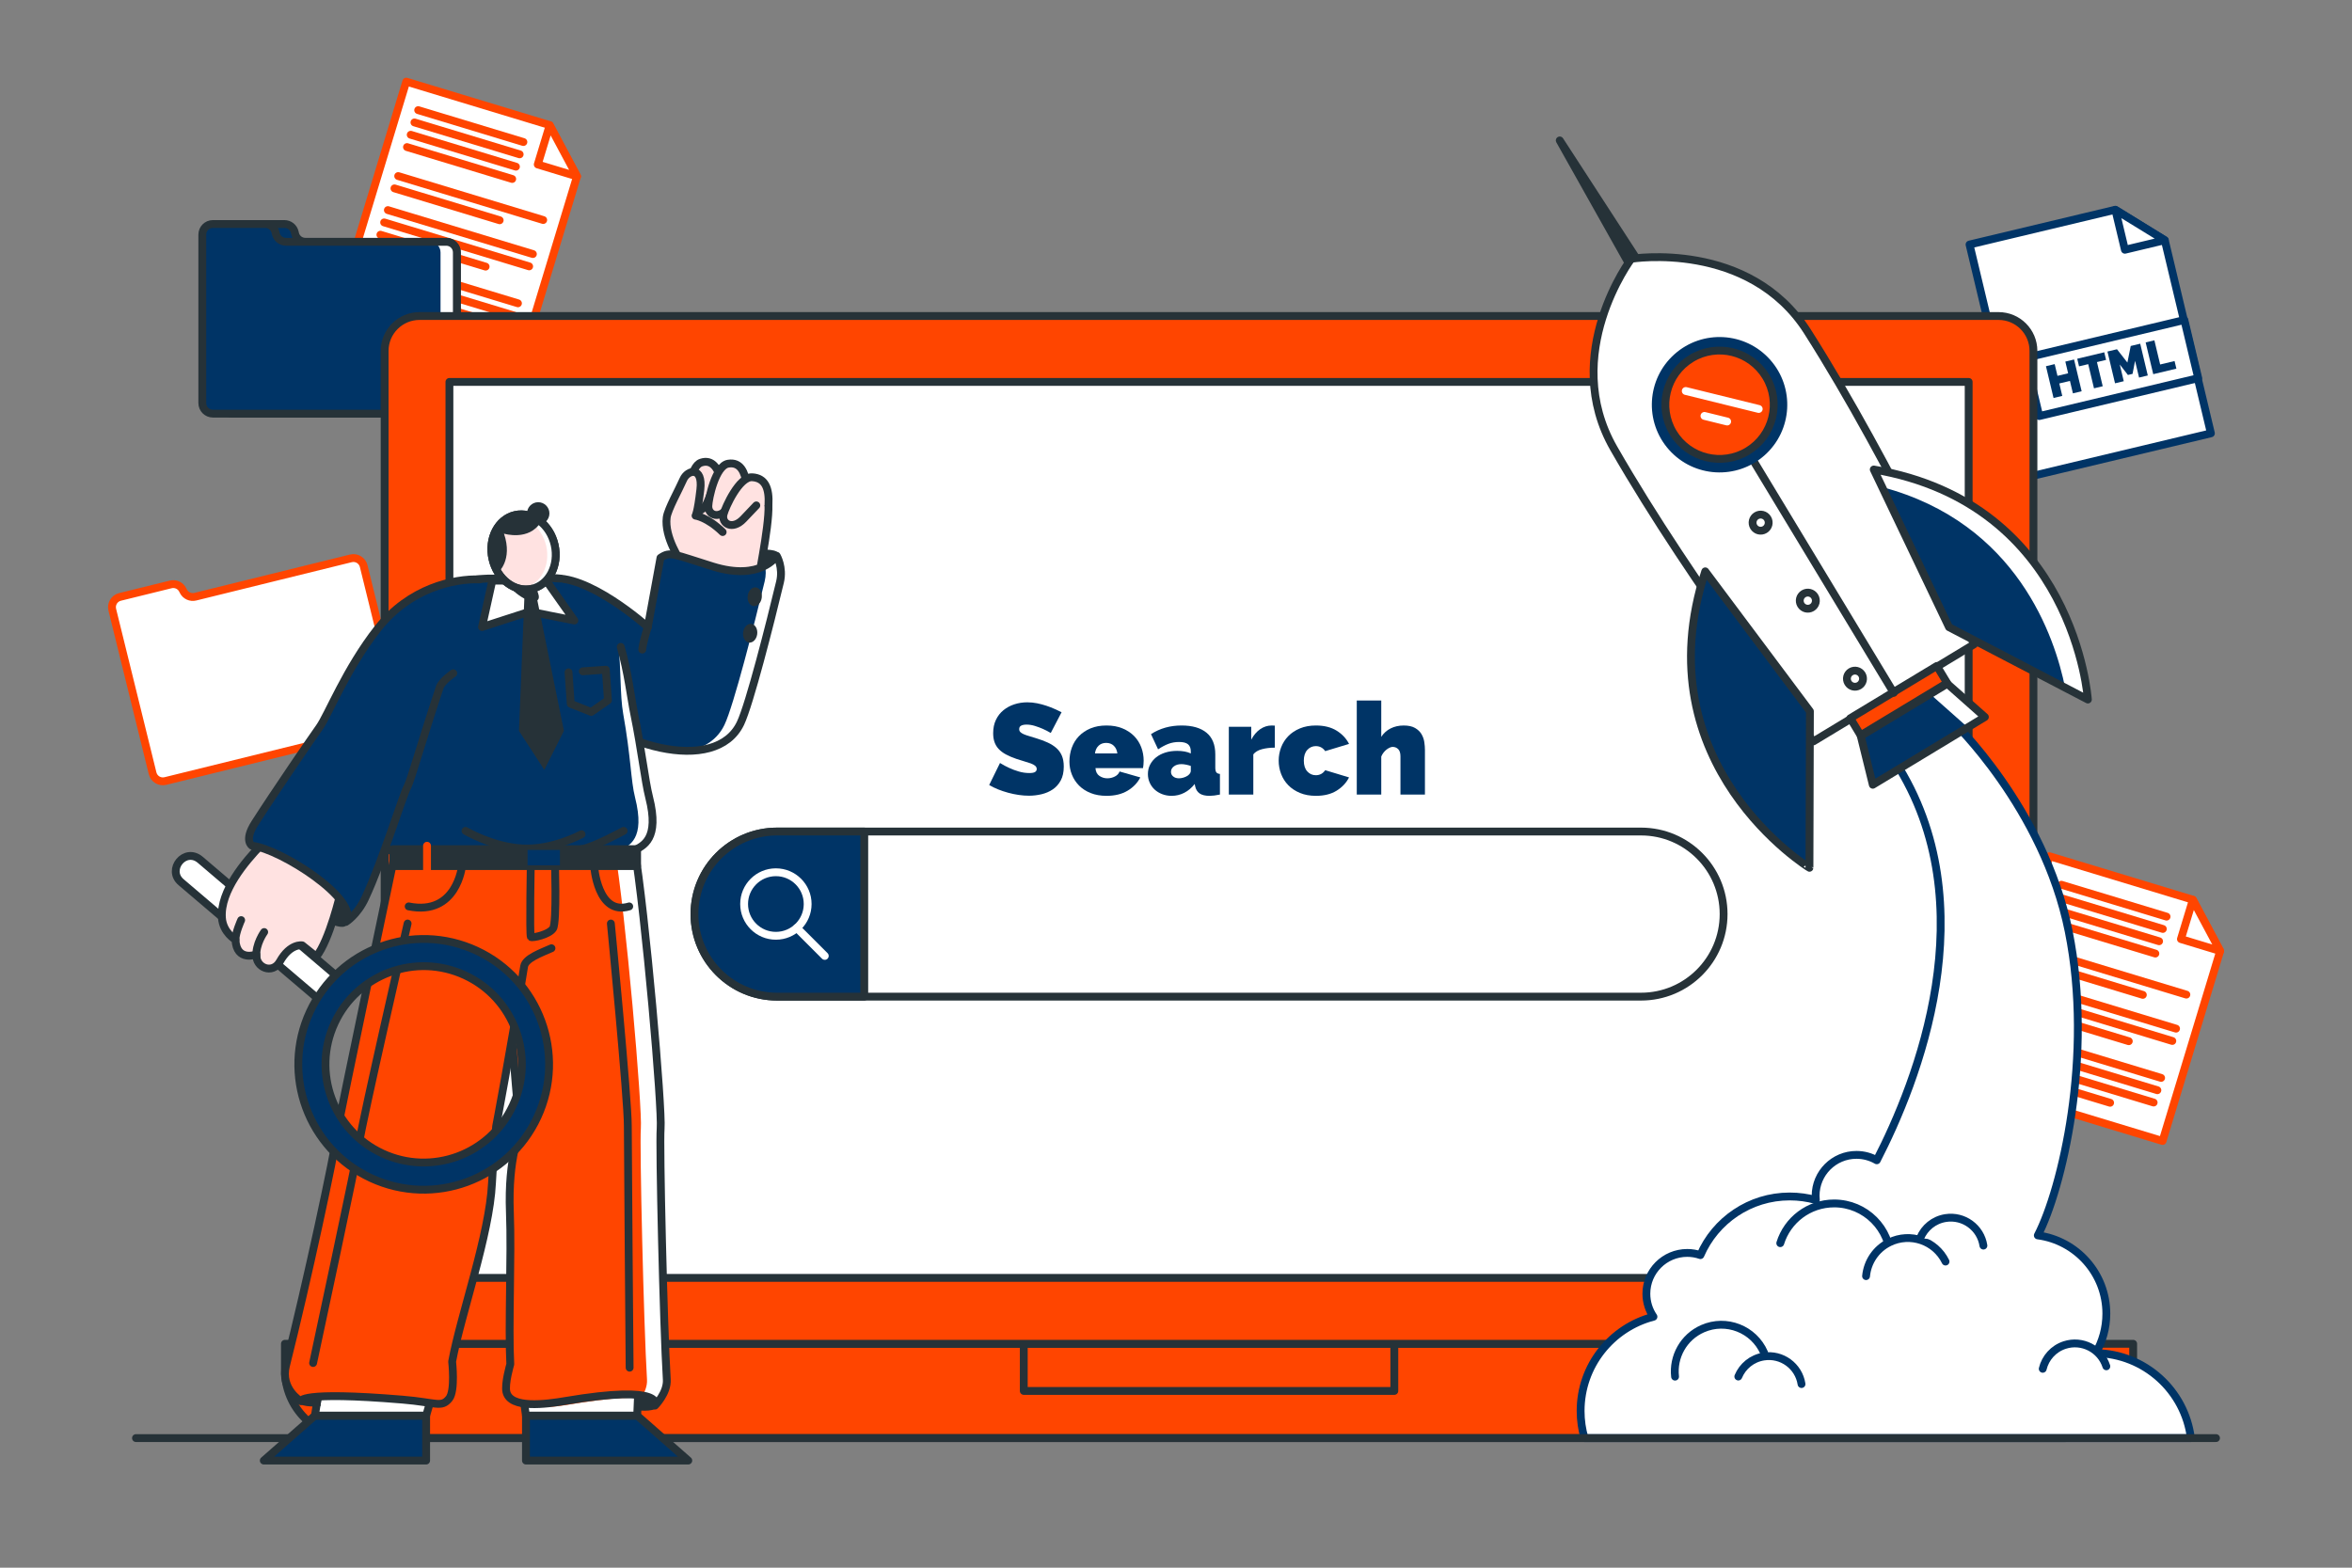 <svg xmlns="http://www.w3.org/2000/svg" xmlns:xlink="http://www.w3.org/1999/xlink" x="0px" y="0px" viewBox="0 0 750 500" style="enable-background:new 0 0 750 500;" xml:space="preserve"><rect x="0" y="0" width="750" height="500" fill="#808080" stroke="none"/><g id="Files">	<g>		<g>			<g>									<polygon style="fill:#FFFFFF;stroke:#ff4500;stroke-width:2.5;stroke-linecap:round;stroke-linejoin:round;stroke-miterlimit:10;" points="      165.628,116.85 107.369,99.19 129.544,26.035 175.288,39.901 183.997,56.256     "></polygon>				<g>											<line style="fill:none;stroke:#ff4500;stroke-width:2.5;stroke-linecap:round;stroke-linejoin:round;stroke-miterlimit:10;" x1="123.685" y1="67.009" x2="169.926" y2="81.026"></line>											<line style="fill:none;stroke:#ff4500;stroke-width:2.5;stroke-linecap:round;stroke-linejoin:round;stroke-miterlimit:10;" x1="122.495" y1="70.936" x2="168.736" y2="84.954"></line>											<line style="fill:none;stroke:#ff4500;stroke-width:2.5;stroke-linecap:round;stroke-linejoin:round;stroke-miterlimit:10;" x1="121.304" y1="74.864" x2="154.854" y2="85.034"></line>											<line style="fill:none;stroke:#ff4500;stroke-width:2.5;stroke-linecap:round;stroke-linejoin:round;stroke-miterlimit:10;" x1="118.923" y1="82.718" x2="165.165" y2="96.736"></line>											<line style="fill:none;stroke:#ff4500;stroke-width:2.5;stroke-linecap:round;stroke-linejoin:round;stroke-miterlimit:10;" x1="117.733" y1="86.646" x2="163.974" y2="100.663"></line>											<line style="fill:none;stroke:#ff4500;stroke-width:2.5;stroke-linecap:round;stroke-linejoin:round;stroke-miterlimit:10;" x1="116.542" y1="90.573" x2="162.784" y2="104.59"></line>											<line style="fill:none;stroke:#ff4500;stroke-width:2.5;stroke-linecap:round;stroke-linejoin:round;stroke-miterlimit:10;" x1="115.352" y1="94.5" x2="148.902" y2="104.67"></line>											<line style="fill:none;stroke:#ff4500;stroke-width:2.5;stroke-linecap:round;stroke-linejoin:round;stroke-miterlimit:10;" x1="133.35" y1="35.127" x2="166.9" y2="45.297"></line>											<line style="fill:none;stroke:#ff4500;stroke-width:2.5;stroke-linecap:round;stroke-linejoin:round;stroke-miterlimit:10;" x1="132.159" y1="39.054" x2="165.709" y2="49.224"></line>											<line style="fill:none;stroke:#ff4500;stroke-width:2.5;stroke-linecap:round;stroke-linejoin:round;stroke-miterlimit:10;" x1="130.969" y1="42.981" x2="164.519" y2="53.152"></line>											<line style="fill:none;stroke:#ff4500;stroke-width:2.5;stroke-linecap:round;stroke-linejoin:round;stroke-miterlimit:10;" x1="129.778" y1="46.909" x2="163.328" y2="57.079"></line>											<line style="fill:none;stroke:#ff4500;stroke-width:2.5;stroke-linecap:round;stroke-linejoin:round;stroke-miterlimit:10;" x1="126.975" y1="56.154" x2="173.217" y2="70.172"></line>											<line style="fill:none;stroke:#ff4500;stroke-width:2.5;stroke-linecap:round;stroke-linejoin:round;stroke-miterlimit:10;" x1="125.785" y1="60.082" x2="159.335" y2="70.252"></line>				</g>									<polygon style="fill:#FFFFFF;stroke:#ff4500;stroke-width:2.5;stroke-linecap:round;stroke-linejoin:round;stroke-miterlimit:10;" points="      171.48,52.461 183.997,56.256 175.274,39.945     "></polygon>			</g>		</g>		<g>			<g>									<polygon style="fill:#FFFFFF;stroke:#ff4500;stroke-width:2.5;stroke-linecap:round;stroke-linejoin:round;stroke-miterlimit:10;" points="      689.595,363.902 631.335,346.241 653.511,273.086 699.254,286.953 707.963,303.307     "></polygon>				<g>											<line style="fill:#FFFFFF;stroke:#ff4500;stroke-width:2.5;stroke-linecap:round;stroke-linejoin:round;stroke-miterlimit:10;" x1="647.651" y1="314.061" x2="693.893" y2="328.078"></line>											<line style="fill:#FFFFFF;stroke:#ff4500;stroke-width:2.5;stroke-linecap:round;stroke-linejoin:round;stroke-miterlimit:10;" x1="646.461" y1="317.988" x2="692.702" y2="332.005"></line>											<line style="fill:#FFFFFF;stroke:#ff4500;stroke-width:2.5;stroke-linecap:round;stroke-linejoin:round;stroke-miterlimit:10;" x1="645.27" y1="321.915" x2="678.821" y2="332.085"></line>											<line style="fill:#FFFFFF;stroke:#ff4500;stroke-width:2.5;stroke-linecap:round;stroke-linejoin:round;stroke-miterlimit:10;" x1="642.889" y1="329.77" x2="689.131" y2="343.787"></line>											<line style="fill:#FFFFFF;stroke:#ff4500;stroke-width:2.5;stroke-linecap:round;stroke-linejoin:round;stroke-miterlimit:10;" x1="641.699" y1="333.697" x2="687.94" y2="347.715"></line>											<line style="fill:#FFFFFF;stroke:#ff4500;stroke-width:2.5;stroke-linecap:round;stroke-linejoin:round;stroke-miterlimit:10;" x1="640.508" y1="337.625" x2="686.75" y2="351.642"></line>											<line style="fill:#FFFFFF;stroke:#ff4500;stroke-width:2.5;stroke-linecap:round;stroke-linejoin:round;stroke-miterlimit:10;" x1="639.318" y1="341.552" x2="672.868" y2="351.722"></line>											<line style="fill:#FFFFFF;stroke:#ff4500;stroke-width:2.5;stroke-linecap:round;stroke-linejoin:round;stroke-miterlimit:10;" x1="657.316" y1="282.178" x2="690.866" y2="292.349"></line>											<line style="fill:#FFFFFF;stroke:#ff4500;stroke-width:2.5;stroke-linecap:round;stroke-linejoin:round;stroke-miterlimit:10;" x1="656.125" y1="286.106" x2="689.676" y2="296.276"></line>											<line style="fill:#FFFFFF;stroke:#ff4500;stroke-width:2.5;stroke-linecap:round;stroke-linejoin:round;stroke-miterlimit:10;" x1="654.935" y1="290.033" x2="688.485" y2="300.203"></line>											<line style="fill:#FFFFFF;stroke:#ff4500;stroke-width:2.5;stroke-linecap:round;stroke-linejoin:round;stroke-miterlimit:10;" x1="653.745" y1="293.96" x2="687.295" y2="304.13"></line>											<line style="fill:#FFFFFF;stroke:#ff4500;stroke-width:2.5;stroke-linecap:round;stroke-linejoin:round;stroke-miterlimit:10;" x1="650.942" y1="303.206" x2="697.183" y2="317.223"></line>											<line style="fill:#FFFFFF;stroke:#ff4500;stroke-width:2.5;stroke-linecap:round;stroke-linejoin:round;stroke-miterlimit:10;" x1="649.751" y1="307.133" x2="683.302" y2="317.303"></line>				</g>									<polygon style="fill:#FFFFFF;stroke:#ff4500;stroke-width:2.5;stroke-linecap:round;stroke-linejoin:round;stroke-miterlimit:10;" points="      695.447,299.513 707.963,303.307 699.241,286.997     "></polygon>			</g>		</g>		<g>			<g>									<polygon style="fill:#FFFFFF;stroke:#003466;stroke-width:2.5;stroke-linecap:round;stroke-linejoin:round;stroke-miterlimit:10;" points="      705.009,138.206 645.796,152.344 628.044,77.992 674.536,66.891 690.305,76.62     "></polygon>									<polygon style="fill:#FFFFFF;stroke:#003466;stroke-width:2.5;stroke-linecap:round;stroke-linejoin:round;stroke-miterlimit:10;" points="      677.584,79.657 690.305,76.62 674.547,66.936     "></polygon>									<rect x="647.15" y="107.655" transform="matrix(0.973 -0.232 0.232 0.973 -8.81 159.542)" style="fill:#FFFFFF;stroke:#003466;stroke-width:2.5;stroke-linecap:round;stroke-linejoin:round;stroke-miterlimit:10;" width="52.108" height="19.066"></rect>				<g>					<path style="fill:#003466;" d="M661.371,114.659l2.419,10.132l-2.783,0.664l-0.947-3.967l-3.396,0.811l0.947,3.967       l-2.783,0.664l-2.419-10.132l2.783-0.664l0.893,3.739l3.396-0.811l-0.893-3.739L661.371,114.659z"></path>					<path style="fill:#003466;" d="M671.582,114.785l-2.911,0.695l1.84,7.706l-2.783,0.664l-1.84-7.706l-2.925,0.698l-0.579-2.426       l8.619-2.058L671.582,114.785z"></path>					<path style="fill:#003466;" d="M682.099,120.419l-1.274-5.337l-0.802,4.159l-1.484,0.354l-2.594-3.348l1.274,5.337       l-2.783,0.664l-2.419-10.132l3.04-0.726l3.321,4.245l1.06-5.291l3.026-0.722l2.419,10.132L682.099,120.419z"></path>					<path style="fill:#003466;" d="M686.622,119.339l-2.419-10.132l2.783-0.664l1.84,7.706l4.595-1.097l0.579,2.426       L686.622,119.339z"></path>				</g>			</g>		</g>		<g>			<g>				<g>					<g>													<path style="fill:#003466;stroke:#263238;stroke-width:2.5;stroke-linecap:round;stroke-linejoin:round;stroke-miterlimit:10;" d="        M70.67,74.812v53.742c0,1.861,1.508,3.369,3.369,3.369l68.274,0c1.861,0,3.369-1.509,3.369-3.369l0-48.064        c0-1.861-1.509-3.369-3.369-3.369H97.376c-1.57,0-2.932-1.084-3.284-2.615l-0.103-0.448c-0.352-1.53-1.714-2.615-3.284-2.615        H74.039C72.178,71.442,70.67,72.951,70.67,74.812z"></path>					</g>				</g>			</g>			<g>				<g>					<g>						<path style="fill:#003466;" d="M64.512,74.812v53.742c0,1.861,1.509,3.369,3.369,3.369l74.431,0        c1.861,0,3.369-1.509,3.369-3.369l0-48.064c0-1.861-1.509-3.369-3.369-3.369H91.219c-1.57,0-2.932-1.084-3.284-2.615        l-0.103-0.448c-0.352-1.53-1.714-2.615-3.284-2.615H67.882C66.021,71.442,64.512,72.951,64.512,74.812z"></path>					</g>				</g>			</g>			<g>				<g>					<g>						<path style="fill:#FFFFFF;" d="M145.685,80.493v48.06c0,1.86-1.51,3.37-3.37,3.37h-5.21c1.86,0,3.37-1.51,3.37-3.37v-48.06        c0-1.86-1.51-3.37-3.37-3.37h5.21C144.175,77.123,145.685,78.633,145.685,80.493z"></path>					</g>				</g>			</g>			<g>				<g>					<g>													<path style="fill:none;stroke:#263238;stroke-width:2.5;stroke-linecap:round;stroke-linejoin:round;stroke-miterlimit:10;" d="        M64.512,74.812v53.742c0,1.861,1.509,3.369,3.369,3.369l74.431,0c1.861,0,3.369-1.509,3.369-3.369l0-48.064        c0-1.861-1.509-3.369-3.369-3.369H91.219c-1.57,0-2.932-1.084-3.284-2.615l-0.103-0.448c-0.352-1.53-1.714-2.615-3.284-2.615        H67.882C66.021,71.442,64.512,72.951,64.512,74.812z"></path>					</g>				</g>			</g>		</g>		<g>			<g>				<g>					<g>													<path style="fill:#FFFFFF;stroke:#ff4500;stroke-width:2.5;stroke-linecap:round;stroke-linejoin:round;stroke-miterlimit:10;" d="        M35.802,194.457l12.858,52.181c0.445,1.807,2.271,2.911,4.078,2.465l72.27-17.808c1.807-0.445,2.911-2.271,2.465-4.078        l-11.5-46.668c-0.445-1.807-2.271-2.911-4.078-2.465l-49.61,12.225c-1.525,0.376-3.106-0.351-3.814-1.753l-0.207-0.411        c-0.708-1.402-2.289-2.129-3.814-1.753l-16.183,3.988C36.461,190.825,35.357,192.65,35.802,194.457z"></path>					</g>				</g>			</g>		</g>	</g></g><g id="Device">	<g>					<path style="fill:#ff4500;stroke:#263238;stroke-width:2.5;stroke-linecap:round;stroke-linejoin:round;stroke-miterlimit:10;" d="    M680.218,428.585H90.856V437c0,11.966,9.7,21.665,21.665,21.665h546.03c11.966,0,21.666-9.7,21.666-21.665V428.585z"></path>					<rect x="326.457" y="428.585" style="fill:#ff4500;stroke:#263238;stroke-width:2.5;stroke-linecap:round;stroke-linejoin:round;stroke-miterlimit:10;" width="118.16" height="15.04"></rect>					<path style="fill:#ff4500;stroke:#263238;stroke-width:2.5;stroke-linecap:round;stroke-linejoin:round;stroke-miterlimit:10;" d="    M637.297,100.793H133.777c-6.143,0-11.123,4.98-11.123,11.123v316.669H648.42V111.916    C648.42,105.772,643.44,100.793,637.297,100.793z"></path>					<rect x="143.311" y="121.806" style="fill:#FFFFFF;stroke:#263238;stroke-width:2.5;stroke-linecap:round;stroke-linejoin:round;stroke-miterlimit:10;" width="484.453" height="285.767"></rect>	</g></g><g id="Search_bar">	<g>					<path style="fill:#FFFFFF;stroke:#263238;stroke-width:2.5;stroke-linecap:round;stroke-linejoin:round;stroke-miterlimit:10;" d="    M523.29,317.868H247.784c-14.541,0-26.329-11.788-26.329-26.329v0c0-14.541,11.788-26.329,26.329-26.329H523.29    c14.541,0,26.329,11.788,26.329,26.329v0C549.619,306.08,537.831,317.868,523.29,317.868z"></path>		<g>							<path style="fill:#003466;stroke:#263238;stroke-width:2.5;stroke-linecap:round;stroke-linejoin:round;stroke-miterlimit:10;" d="     M275.593,265.211v52.658h-27.81c-14.544,0-26.329-11.785-26.329-26.329c0-7.268,2.944-13.854,7.709-18.62     c4.765-4.765,11.352-7.709,18.62-7.709H275.593z"></path>			<g>									<circle style="fill:none;stroke:#FFFFFF;stroke-width:2.5;stroke-linecap:round;stroke-linejoin:round;stroke-miterlimit:10;" cx="247.413" cy="288.328" r="10.131"></circle>									<line style="fill:none;stroke:#FFFFFF;stroke-width:2.5;stroke-linecap:round;stroke-linejoin:round;stroke-miterlimit:10;" x1="254.072" y1="295.95" x2="263.004" y2="304.883"></line>			</g>		</g>		<g>			<path style="fill:#003466;" d="M335.062,233.775c-0.822-0.493-1.671-0.931-2.547-1.315c-0.739-0.329-1.568-0.637-2.486-0.925     c-0.918-0.288-1.815-0.431-2.691-0.431c-0.713,0-1.281,0.11-1.705,0.329c-0.425,0.22-0.637,0.589-0.637,1.109     c0,0.384,0.124,0.699,0.37,0.945c0.246,0.247,0.602,0.473,1.068,0.678c0.466,0.206,1.034,0.404,1.706,0.596     c0.671,0.192,1.431,0.425,2.28,0.699c1.342,0.411,2.554,0.863,3.636,1.355c1.081,0.493,2.006,1.076,2.773,1.747     c0.767,0.671,1.356,1.486,1.767,2.444c0.411,0.96,0.616,2.124,0.616,3.493c0,1.753-0.322,3.226-0.965,4.417     c-0.644,1.191-1.493,2.144-2.547,2.855c-1.055,0.713-2.247,1.226-3.575,1.541c-1.329,0.314-2.664,0.472-4.006,0.472     c-1.068,0-2.164-0.082-3.287-0.247c-1.124-0.164-2.239-0.396-3.349-0.698c-1.109-0.301-2.178-0.657-3.205-1.068     c-1.027-0.411-1.979-0.876-2.855-1.397l3.451-7.026c0.959,0.603,1.958,1.137,3,1.603c0.876,0.411,1.87,0.78,2.979,1.109     c1.109,0.329,2.239,0.493,3.39,0.493c0.876,0,1.485-0.116,1.828-0.349c0.342-0.232,0.514-0.541,0.514-0.924     c0-0.411-0.171-0.76-0.514-1.048c-0.343-0.288-0.815-0.54-1.418-0.76c-0.603-0.219-1.294-0.438-2.075-0.657     c-0.781-0.219-1.609-0.479-2.486-0.781c-1.288-0.438-2.397-0.91-3.328-1.417c-0.932-0.506-1.699-1.082-2.301-1.726     c-0.603-0.644-1.048-1.377-1.336-2.198c-0.288-0.822-0.432-1.767-0.432-2.835c0-1.616,0.294-3.04,0.884-4.273     c0.588-1.232,1.39-2.26,2.403-3.082c1.013-0.822,2.171-1.444,3.472-1.869c1.301-0.424,2.677-0.637,4.129-0.637     c1.068,0,2.109,0.103,3.123,0.309c1.013,0.205,1.993,0.466,2.938,0.78c0.945,0.316,1.829,0.658,2.65,1.027     c0.822,0.37,1.561,0.719,2.219,1.048L335.062,233.775z"></path>			<path style="fill:#003466;" d="M352.852,253.825c-1.89,0-3.575-0.294-5.054-0.883c-1.479-0.588-2.719-1.39-3.718-2.403     c-1.001-1.013-1.76-2.178-2.28-3.493c-0.521-1.315-0.781-2.698-0.781-4.15c0-1.561,0.253-3.041,0.76-4.438     c0.506-1.397,1.259-2.615,2.26-3.657c1-1.04,2.232-1.87,3.698-2.486c1.465-0.616,3.17-0.924,5.115-0.924     c1.917,0,3.616,0.308,5.095,0.924c1.479,0.616,2.718,1.438,3.718,2.465c1,1.027,1.752,2.219,2.26,3.575     c0.506,1.356,0.76,2.773,0.76,4.253c0,0.411-0.02,0.829-0.061,1.253c-0.042,0.425-0.089,0.801-0.144,1.13h-15.161     c0.082,1.15,0.506,1.979,1.273,2.486c0.767,0.507,1.603,0.76,2.506,0.76c0.849,0,1.65-0.191,2.404-0.575     c0.753-0.383,1.253-0.917,1.499-1.602l6.615,1.89c-0.877,1.726-2.226,3.137-4.047,4.232     C357.748,253.278,355.509,253.825,352.852,253.825z M356.304,240.308c-0.138-1.041-0.521-1.862-1.15-2.465     c-0.631-0.602-1.439-0.904-2.424-0.904c-0.986,0-1.794,0.302-2.424,0.904c-0.63,0.603-1.014,1.425-1.15,2.465H356.304z"></path>			<path style="fill:#003466;" d="M373.602,253.825c-1.068,0-2.068-0.178-3-0.534c-0.932-0.356-1.732-0.842-2.403-1.459     c-0.672-0.616-1.199-1.349-1.582-2.198c-0.384-0.849-0.575-1.767-0.575-2.752c0-1.096,0.232-2.096,0.698-3     c0.466-0.904,1.109-1.685,1.931-2.342c0.822-0.657,1.801-1.164,2.938-1.52c1.136-0.355,2.389-0.534,3.759-0.534     c1.753,0,3.205,0.274,4.355,0.822v-0.657c0-1.013-0.295-1.767-0.883-2.26c-0.589-0.493-1.541-0.739-2.856-0.739     c-1.232,0-2.369,0.199-3.41,0.596c-1.041,0.397-2.136,0.979-3.287,1.746l-2.26-4.848c2.849-1.835,6.095-2.753,9.738-2.753     c3.452,0,6.108,0.767,7.971,2.301c1.862,1.535,2.794,3.835,2.794,6.903v4.191c0,0.74,0.109,1.253,0.329,1.541     c0.219,0.288,0.602,0.459,1.15,0.513v6.574c-0.631,0.137-1.227,0.239-1.787,0.308c-0.563,0.068-1.063,0.103-1.5,0.103     c-1.397,0-2.459-0.253-3.184-0.76c-0.726-0.507-1.199-1.253-1.418-2.239l-0.165-0.781c-0.959,1.232-2.068,2.171-3.328,2.814     C376.368,253.503,375.025,253.825,373.602,253.825z M375.943,248.237c0.466,0,0.945-0.075,1.438-0.226     c0.493-0.15,0.931-0.35,1.315-0.596c0.301-0.219,0.548-0.458,0.74-0.719c0.191-0.26,0.288-0.527,0.288-0.801v-1.603     c-0.466-0.164-0.973-0.301-1.52-0.411c-0.548-0.109-1.041-0.165-1.479-0.165c-0.959,0-1.753,0.233-2.383,0.699     c-0.631,0.466-0.945,1.055-0.945,1.767c0,0.603,0.24,1.096,0.719,1.479C374.594,248.046,375.204,248.237,375.943,248.237z"></path>			<path style="fill:#003466;" d="M406.513,238.458c-1.507,0-2.876,0.165-4.109,0.493c-1.232,0.329-2.15,0.877-2.752,1.644v12.819     h-7.807v-21.612h7.148v4.109c0.767-1.452,1.719-2.568,2.855-3.349c1.137-0.781,2.363-1.171,3.678-1.171     c0.52,0,0.849,0.014,0.986,0.041V238.458z"></path>			<path style="fill:#003466;" d="M407.744,242.608c0-1.479,0.261-2.896,0.781-4.253c0.52-1.356,1.28-2.547,2.28-3.575     c0.999-1.027,2.239-1.849,3.719-2.465c1.479-0.616,3.177-0.924,5.095-0.924c2.629,0,4.827,0.548,6.595,1.643     c1.767,1.096,3.088,2.506,3.965,4.232l-7.602,2.301c-0.739-1.068-1.74-1.602-2.999-1.602c-1.068,0-1.973,0.404-2.712,1.212     c-0.74,0.808-1.109,1.952-1.109,3.431c0,1.479,0.369,2.624,1.109,3.431c0.739,0.808,1.644,1.212,2.712,1.212     c1.259,0,2.26-0.534,2.999-1.603l7.602,2.301c-0.877,1.726-2.198,3.137-3.965,4.232c-1.768,1.096-3.966,1.643-6.595,1.643     c-1.918,0-3.616-0.308-5.095-0.924c-1.479-0.616-2.72-1.438-3.719-2.465c-1-1.027-1.761-2.219-2.28-3.575     C408.005,245.505,407.744,244.088,407.744,242.608z"></path>			<path style="fill:#003466;" d="M454.38,253.415h-7.807v-12.162c0-1.068-0.24-1.842-0.72-2.321     c-0.479-0.479-1.075-0.719-1.787-0.719c-0.246,0-0.541,0.076-0.884,0.226c-0.343,0.151-0.685,0.357-1.026,0.616     c-0.343,0.261-0.665,0.583-0.966,0.966c-0.302,0.384-0.549,0.808-0.739,1.273v12.121h-7.807V223.42h7.807v11.587     c0.766-1.177,1.767-2.075,2.999-2.691c1.232-0.616,2.615-0.924,4.149-0.924c1.507,0,2.712,0.261,3.616,0.781     c0.903,0.52,1.588,1.171,2.055,1.952c0.465,0.781,0.766,1.623,0.903,2.527c0.137,0.904,0.206,1.753,0.206,2.547V253.415z"></path>		</g>	</g></g><g id="Rocket">	<g>					<path style="fill:#FFFFFF;stroke:#003466;stroke-width:2.5;stroke-linecap:round;stroke-linejoin:round;stroke-miterlimit:10;" d="    M698.621,458.665H505.263c-0.813-2.741-1.24-5.648-1.24-8.66c0-14.454,9.868-26.584,23.228-30.043    c-1.428-2.094-2.261-4.616-2.261-7.336c0-7.19,5.825-13.016,13.026-13.016c1.469,0,2.887,0.24,4.2,0.698    c4.762-11.004,15.725-18.706,28.48-18.706c2.887,0,5.69,0.396,8.337,1.136c-0.052-0.459-0.073-0.907-0.073-1.376    c0-7.19,5.825-13.026,13.016-13.026c2.355,0,4.575,0.625,6.482,1.73c12.714-24.666,35.443-81.281,5.88-127.153l18.193-12.976    c0,0,29.173,27.695,37.122,67.077c8.056,39.911-2.275,82.42-9.841,97.009c12.338,1.626,21.852,12.182,21.852,24.947    c0,4.596-1.23,8.899-3.376,12.599C683.897,431.78,696.714,443.524,698.621,458.665z"></path>		<g>							<path style="fill:#FFFFFF;stroke:#003466;stroke-width:2.5;stroke-linecap:round;stroke-linejoin:round;stroke-miterlimit:10;" d="     M567.688,396.498c2.264-7.34,9.102-12.674,17.186-12.674c9.931,0,17.982,8.051,17.982,17.982"></path>							<path style="fill:#FFFFFF;stroke:#003466;stroke-width:2.5;stroke-linecap:round;stroke-linejoin:round;stroke-miterlimit:10;" d="     M534.141,439.064c-0.722-6.309,2.685-12.617,8.805-15.3c7.519-3.296,16.286,0.128,19.582,7.647"></path>							<path style="fill:#FFFFFF;stroke:#003466;stroke-width:2.5;stroke-linecap:round;stroke-linejoin:round;stroke-miterlimit:10;" d="     M595.046,407.008c0.42-4.488,3.099-8.657,7.446-10.782c6.637-3.246,14.649-0.496,17.894,6.141"></path>							<path style="fill:#FFFFFF;stroke:#003466;stroke-width:2.5;stroke-linecap:round;stroke-linejoin:round;stroke-miterlimit:10;" d="     M554.307,439.03c1.361-3.281,4.348-5.795,8.115-6.383c5.752-0.898,11.142,3.036,12.041,8.788"></path>							<path style="fill:#FFFFFF;stroke:#003466;stroke-width:2.5;stroke-linecap:round;stroke-linejoin:round;stroke-miterlimit:10;" d="     M612.312,394.868c1.361-3.281,4.348-5.795,8.115-6.383c5.752-0.898,11.142,3.036,12.04,8.788"></path>							<path style="fill:#FFFFFF;stroke:#003466;stroke-width:2.5;stroke-linecap:round;stroke-linejoin:round;stroke-miterlimit:10;" d="     M651.381,436.567c0.828-3.454,3.382-6.407,7.009-7.581c5.539-1.792,11.481,1.245,13.274,6.783"></path>		</g>		<g>			<g>				<path style="fill:#FFFFFF;" d="M578.247,236.463l51.248-30.979c0,0-25.851-56.906-53.165-99.792      c-18.625-29.247-56.143-23.156-56.143-23.156s-22.831,30.389-5.591,60.474C539.885,187.12,578.247,236.463,578.247,236.463z"></path>				<path style="fill:#FFFFFF;" d="M578.245,236.468l51.255-30.984c0,0-0.093-0.211-0.285-0.622l-45.529,27.518      c0,0-38.364-49.349-63.65-93.456c-13.6-23.742-2.251-47.667,3.135-56.711c-1.903,0.144-2.99,0.326-2.99,0.326      s-22.823,30.386-5.586,60.474C539.882,187.118,578.245,236.468,578.245,236.468z"></path>				<path style="fill:none;stroke:#263238;stroke-width:2.5;stroke-linecap:round;stroke-linejoin:round;stroke-miterlimit:10;" d="      M578.247,236.463l51.248-30.979c0,0-25.851-56.906-53.165-99.792c-18.625-29.247-56.143-23.156-56.143-23.156      s-22.831,30.389-5.591,60.474C539.885,187.12,578.247,236.463,578.247,236.463z"></path>			</g>							<rect x="589.396" y="220.515" transform="matrix(-0.856 0.517 -0.517 -0.856 1239.432 101.883)" style="fill:#ff4500;stroke:#263238;stroke-width:2.5;stroke-linecap:round;stroke-linejoin:round;stroke-miterlimit:10;" width="32.24" height="6.354"></rect>			<polygon style="fill:#003466;" points="597.197,250.29 632.933,228.688 620.955,218.072 593.364,234.751    "></polygon>			<polygon style="fill:#FFFFFF;" points="597.198,250.283 632.938,228.689 620.954,218.077 615.505,221.371 627.46,231.977      597.197,250.26    "></polygon>							<polygon style="fill:none;stroke:#263238;stroke-width:2.5;stroke-linecap:round;stroke-linejoin:round;stroke-miterlimit:10;" points="     597.197,250.29 632.933,228.688 620.955,218.072 593.364,234.751    "></polygon>			<g>									<line style="fill:none;stroke:#263238;stroke-width:2.5;stroke-linecap:round;stroke-linejoin:round;stroke-miterlimit:10;" x1="558.354" y1="145.674" x2="603.872" y2="220.974"></line>				<path style="fill:none;stroke:#263238;stroke-width:2.5;stroke-linecap:round;stroke-linejoin:round;stroke-miterlimit:10;" d="      M559.229,168.027c0.735,1.215,2.315,1.605,3.531,0.87c1.215-0.735,1.605-2.315,0.87-3.531c-0.735-1.215-2.315-1.605-3.531-0.87      C558.884,165.231,558.495,166.811,559.229,168.027z"></path>				<path style="fill:none;stroke:#263238;stroke-width:2.5;stroke-linecap:round;stroke-linejoin:round;stroke-miterlimit:10;" d="      M574.271,192.909c0.735,1.215,2.315,1.605,3.531,0.87c1.215-0.735,1.605-2.315,0.87-3.531c-0.735-1.215-2.315-1.605-3.531-0.87      C573.926,190.113,573.536,191.694,574.271,192.909z"></path>				<path style="fill:none;stroke:#263238;stroke-width:2.5;stroke-linecap:round;stroke-linejoin:round;stroke-miterlimit:10;" d="      M589.312,217.792c0.735,1.215,2.315,1.605,3.531,0.87c1.215-0.735,1.605-2.315,0.87-3.531c-0.735-1.215-2.315-1.605-3.531-0.87      C588.967,214.996,588.577,216.577,589.312,217.792z"></path>			</g>			<g>				<path style="fill:#003466;" d="M532.201,143.445c7.93,8.906,21.579,9.697,30.485,1.767c8.906-7.93,9.697-21.579,1.767-30.485      c-7.93-8.906-21.579-9.697-30.485-1.767C525.062,120.89,524.271,134.538,532.201,143.445z"></path>									<path style="fill:#ff4500;stroke:#263238;stroke-width:2.5;stroke-linecap:round;stroke-linejoin:round;stroke-miterlimit:10;" d="      M533.539,138.025c4.937,8.167,15.56,10.786,23.727,5.849c8.167-4.937,10.786-15.56,5.849-23.727      c-4.937-8.167-15.56-10.786-23.727-5.849C531.221,119.235,528.602,129.858,533.539,138.025z"></path>									<line style="fill:none;stroke:#FFFFFF;stroke-width:2.5;stroke-linecap:round;stroke-linejoin:round;stroke-miterlimit:10;" x1="560.815" y1="130.438" x2="537.547" y2="124.702"></line>									<line style="fill:none;stroke:#FFFFFF;stroke-width:2.5;stroke-linecap:round;stroke-linejoin:round;stroke-miterlimit:10;" x1="550.753" y1="134.439" x2="543.51" y2="132.653"></line>			</g>							<polygon style="fill:#263238;stroke:#263238;stroke-width:2.5;stroke-linecap:round;stroke-linejoin:round;stroke-miterlimit:10;" points="     497.37,44.789 521.402,81.803 518.975,83.27    "></polygon>			<g>				<g>					<path style="fill:#003466;" d="M597.5,149.746l24,50.287l44.277,23.077C665.777,223.11,661.621,160.598,597.5,149.746z"></path>					<path style="fill:#FFFFFF;" d="M658.513,219.32l7.271,3.792c0,0-4.164-62.509-68.289-73.369l2.671,5.604       C643.331,166.826,655.307,203.428,658.513,219.32z"></path>											<path style="fill:none;stroke:#263238;stroke-width:2.5;stroke-linecap:round;stroke-linejoin:round;stroke-miterlimit:10;" d="       M597.5,149.746l24,50.287l44.277,23.077C665.777,223.11,661.621,160.598,597.5,149.746z"></path>				</g>									<path style="fill:#003466;stroke:#263238;stroke-width:2.5;stroke-linecap:round;stroke-linejoin:round;stroke-miterlimit:10;" d="      M543.767,182.227l33.372,44.622l-0.145,49.93C576.994,276.779,523.575,244.046,543.767,182.227z"></path>			</g>		</g>	</g></g><g id="Floor">			<line style="fill:none;stroke:#263238;stroke-width:2.5;stroke-linecap:round;stroke-linejoin:round;stroke-miterlimit:10;" x1="43.36" y1="458.665" x2="706.64" y2="458.665"></line></g><g id="Character">	<g>		<g>			<g>				<g>					<g>						<g>							<polygon style="fill:#003466;" points="167.714,451.5 167.714,465.831 219.483,465.831 203.182,451.5        "></polygon>															<polygon style="fill:none;stroke:#263238;stroke-width:2.5;stroke-linecap:round;stroke-linejoin:round;stroke-miterlimit:10;" points="         167.714,451.5 167.714,465.831 219.483,465.831 203.182,451.5        "></polygon>						</g>						<g>															<polygon style="fill:#FFFFFF;stroke:#263238;stroke-width:2.5;stroke-linecap:round;stroke-linejoin:round;stroke-miterlimit:10;" points="         203.909,434.305 203.182,451.5 167.71,451.5 165.303,434.305        "></polygon>															<line style="fill:none;stroke:#263238;stroke-width:2.5;stroke-linecap:round;stroke-linejoin:round;stroke-miterlimit:10;" x1="170.4" y1="439.23" x2="203.749" y2="439.23"></line>						</g>					</g>					<g>						<path style="fill:#ff4500;" d="M155.62,269.734h46.549c3.709,21.936,9.03,83.939,8.492,90.208        c-0.431,5.029,0.916,62.911,1.963,80.073c0.258,4.236-3.759,8.286-3.759,8.286s3.634-5.599-28.669-0.129        c-6.114,1.035-17.413,1.232-18.712-4.212c-0.619-2.596,1.237-8.846,1.237-8.846c-0.638-12.063,0.423-34.669-0.124-48.346        c-0.717-17.913,3.432-26.307,3.432-26.307c-1.535-8.634-2.323-30.191-5.004-49.738L155.62,269.734z"></path>						<path style="fill:#FFFFFF;" d="M206.316,440.019c0.134,2.173-0.863,4.301-1.867,5.856c5.476,0.439,4.509,2.277,4.427,2.418        c0.231-0.238,4.003-4.167,3.75-8.274c-1.049-17.165-2.396-75.044-1.964-80.074c0.536-6.272-4.784-68.274-8.49-90.208h-6.31        c3.705,21.934,9.025,83.936,8.49,90.208C203.92,364.974,205.267,422.854,206.316,440.019z"></path>													<path style="fill:none;stroke:#263238;stroke-width:2.5;stroke-linecap:round;stroke-linejoin:round;stroke-miterlimit:10;" d="        M155.62,269.734h46.549c3.709,21.936,9.03,83.939,8.492,90.208c-0.431,5.029,0.916,62.911,1.963,80.073        c0.258,4.236-3.759,8.286-3.759,8.286s3.693-6.939-28.61-1.469c-6.114,1.035-17.472,2.572-18.771-2.872        c-0.619-2.596,1.237-8.846,1.237-8.846c-0.638-12.063,0.423-34.669-0.124-48.346c-0.717-17.913,3.432-26.307,3.432-26.307        c-1.535-8.634-2.323-30.191-5.004-49.738L155.62,269.734z"></path>													<path style="fill:none;stroke:#263238;stroke-width:2.5;stroke-linecap:round;stroke-linejoin:round;stroke-miterlimit:10;" d="        M194.79,294.55c0,0,5.452,56.007,5.406,64.516c-0.026,4.716,0.575,77.143,0.575,77.143"></path>						<path style="fill:#263238;" d="M202.561,445.134l-0.022,4.583c0,0,5.855,0.896,6.988-0.937        C210.66,446.948,202.561,445.134,202.561,445.134z"></path>													<path style="fill:none;stroke:#263238;stroke-width:2.5;stroke-linecap:round;stroke-linejoin:round;stroke-miterlimit:10;" d="        M189.449,276.223c0,0,1.093,15.961,11.198,12.868"></path>					</g>				</g>				<g>					<g>						<g>							<polygon style="fill:#003466;" points="135.883,451.5 135.883,465.831 84.114,465.831 100.415,451.5        "></polygon>															<polygon style="fill:none;stroke:#263238;stroke-width:2.5;stroke-linecap:round;stroke-linejoin:round;stroke-miterlimit:10;" points="         135.883,451.5 135.883,465.831 84.114,465.831 100.415,451.5        "></polygon>						</g>						<g>															<polygon style="fill:#FFFFFF;stroke:#263238;stroke-width:2.5;stroke-linecap:round;stroke-linejoin:round;stroke-miterlimit:10;" points="         103.164,434.305 100.415,451.5 135.887,451.5 140.906,434.305        "></polygon>															<line style="fill:none;stroke:#263238;stroke-width:2.5;stroke-linecap:round;stroke-linejoin:round;stroke-miterlimit:10;" x1="134.216" y1="439.23" x2="102.431" y2="439.23"></line>						</g>					</g>					<g>													<path style="fill:#ff4500;stroke:#263238;stroke-width:2.5;stroke-linecap:round;stroke-linejoin:round;stroke-miterlimit:10;" d="        M175.85,302.433c-3.34,1.484-8.311,3.247-8.719,5.785c-4.198,26.148-8.927,51.025-8.927,51.025s-0.939,10.109-1.316,18.037        c-0.792,16.66-9.931,41.931-12.711,56.98c0,0,1.046,9.317-0.957,11.788c-2.468,3.043-3.959,1.26-14.834,0.352        c-33.292-2.779-32.458,0.504-32.458,0.504s-6.618-3.881-4.734-11.363c6.696-26.593,15.334-66.672,16.526-75.415        c0.567-4.156,18.759-90.39,18.759-90.39h46.028"></path>						<path style="fill:#263238;" d="M102.663,445.073l-0.491,3.438c0,0-6.067,0.56-7.03-1.272        C94.179,445.406,102.663,445.073,102.663,445.073z"></path>													<path style="fill:none;stroke:#263238;stroke-width:2.5;stroke-linecap:round;stroke-linejoin:round;stroke-miterlimit:10;" d="        M129.979,294.55c0,0-14.528,63.237-15.45,70.028c-0.615,4.529-14.689,70.144-14.689,70.144"></path>													<path style="fill:none;stroke:#263238;stroke-width:2.5;stroke-linecap:round;stroke-linejoin:round;stroke-miterlimit:10;" d="        M147.32,276.223c0,0-1.66,15.961-17,12.868"></path>													<path style="fill:none;stroke:#263238;stroke-width:2.5;stroke-linecap:round;stroke-linejoin:round;stroke-miterlimit:10;" d="        M176.924,273.979c0,0,0.699,20.165-0.559,22.145s-6.578,3.093-7.072,2.722c-0.495-0.371,0-24.866,0-24.866"></path>					</g>				</g>			</g>			<g>				<g>					<g>													<path style="fill:#ffe2e1;stroke:#263238;stroke-width:2.5;stroke-linecap:round;stroke-linejoin:round;stroke-miterlimit:10;" d="        M242.02,184.316c-0.016-1.58,4.297-21.367,2.673-25.605c-1.624-4.238-21.75-4.533-24.238-2.157        c-2.488,2.376-4.408,24.91-4.637,26.29L242.02,184.316z"></path>													<path style="fill:#ffe2e1;stroke:#263238;stroke-width:2.5;stroke-linecap:round;stroke-linejoin:round;stroke-miterlimit:10;" d="        M229.744,152.381c-0.863-2.865-2.597-6.033-6.187-4.838c-3.591,1.195-4.118,11.016-3.845,13.202        c0.359,2.867,4.176,3.49,5.927-0.776c1.592-3.88,2.102-5.168,2.102-5.168"></path>													<path style="fill:#ffe2e1;stroke:#263238;stroke-width:2.5;stroke-linecap:round;stroke-linejoin:round;stroke-miterlimit:10;" d="        M237.997,154.094c-0.448-3.209-1.777-6.888-5.818-6.205c-4.041,0.682-6.237,11.105-6.307,13.491        c-0.092,3.127,3.89,4.429,6.472,0.154c2.348-3.888,3.108-5.182,3.108-5.182"></path>													<path style="fill:#ffe2e1;stroke:#263238;stroke-width:2.5;stroke-linecap:round;stroke-linejoin:round;stroke-miterlimit:10;" d="        M245.049,161.107c0.324-5.496-1.124-8.671-5.216-8.889c-4.092-0.218-8.515,9.472-9.105,11.785        c-0.774,3.032,2.827,5.172,6.282,1.565c3.142-3.28,4.166-4.377,4.166-4.377"></path>													<path style="fill:#ffe2e1;stroke:#263238;stroke-width:2.5;stroke-linecap:round;stroke-linejoin:round;stroke-miterlimit:10;" d="        M217.195,179.171c0,0-5.438-7.765-4.596-14.148c0.335-2.542,3.881-8.874,5.267-12.048c1.386-3.175,6.318-4.319,5.462,3.146        c-0.856,7.465-1.528,8.348-1.528,8.348s3.651,0.411,8.639,5.223"></path>					</g>					<g>						<path style="fill:#003466;" d="M175.172,184.685c11.857-2.259,31.399,15.305,31.399,15.305l4.038-22.066        c3.12-2.137,4.005-1.193,16.669,2.744c15.376,4.78,20.405-3.39,20.405-3.39s2.174,3.655,1.036,8.391        c-3.231,13.454-9.709,38.962-12.605,45.029c-7.876,16.5-40.404,7.973-59.228-10.929        C165.322,208.156,152.026,189.094,175.172,184.685z"></path>						<path style="fill:#FFFFFF;" d="M248.719,185.665c-3.23,13.453-9.705,38.969-12.604,45.032        c-2.833,5.94-8.858,8.64-16.295,8.773c5.05-1.108,9.048-3.78,11.208-8.309c2.937-6.167,9.525-32.11,12.813-45.762        c0.455-1.885,0.388-3.6,0.142-4.993c2.643-1.402,3.704-3.126,3.704-3.126S249.856,180.928,248.719,185.665z"></path>													<path style="fill:none;stroke:#263238;stroke-width:2.5;stroke-linecap:round;stroke-linejoin:round;stroke-miterlimit:10;" d="        M175.172,184.685c11.857-2.259,31.399,15.305,31.399,15.305l4.038-22.066c3.12-2.137,4.005-1.193,16.669,2.744        c15.376,4.78,20.405-3.39,20.405-3.39s2.174,3.655,1.036,8.391c-3.231,13.454-9.709,38.962-12.605,45.029        c-7.876,16.5-40.404,7.973-59.228-10.929C165.322,208.156,152.026,189.094,175.172,184.685z"></path>						<path style="fill:#263238;" d="M248.341,177.131c0.395-2.206-5.466-1.807-5.466-1.807l-0.778,5.134        C242.098,180.458,248.012,178.97,248.341,177.131z"></path>													<path style="fill:none;stroke:#263238;stroke-width:2.5;stroke-linecap:round;stroke-linejoin:round;stroke-miterlimit:10;" d="        M204.808,207.183c0,0,0-1.617,1.762-7.193"></path>						<g>							<path style="fill:#263238;" d="M242.909,190.609c-0.205,1.646-1.378,2.856-2.619,2.701c-1.241-0.155-2.081-1.615-1.875-3.262         s1.378-2.856,2.619-2.701C242.274,187.503,243.114,188.963,242.909,190.609z"></path>							<path style="fill:#263238;" d="M241.458,202.24c-0.205,1.646-1.378,2.856-2.619,2.701c-1.241-0.155-2.081-1.615-1.875-3.262         c0.206-1.646,1.378-2.856,2.619-2.701C240.823,199.133,241.663,200.594,241.458,202.24z"></path>						</g>					</g>				</g>				<g>					<g>						<path style="fill:#003466;" d="M139.182,191.901c-7.376,7.743-12.598,31.595-14.878,50.971c0,0-5.483,12.292-4.834,21.079        c0.356,4.82,3.966,6.84,5.947,7.799l76.567-0.41c3.129-1.567,8.418-3.643,5.014-17.034        c-1.325-5.212-2.461-15.426-4.754-26.584c-1.67-8.126-2.958-20.427-9.818-31.999c-1.567-2.644-8.979-12.079-25.05-11.273        C155.009,185.069,148.368,182.258,139.182,191.901z"></path>						<path style="fill:#FFFFFF;" d="M201.985,271.34l-76.57,0.41c-0.02-0.01-0.03-0.02-0.05-0.02l72.11-0.39        c3.13-1.57,8.42-3.64,5.02-17.04c-1.33-5.21-1.33-13.03-3.76-26.58c-1.1-6.17-0.612-14.481-1.585-21.82        c4.57,10.47,3.665,14.87,5.095,21.82c2.29,11.16,3.43,21.37,4.75,26.58C210.405,267.7,205.115,269.77,201.985,271.34z"></path>													<path style="fill:none;stroke:#263238;stroke-width:2.5;stroke-linecap:round;stroke-linejoin:round;stroke-miterlimit:10;" d="        M178.581,184.533c-2.453-0.259-7.99-0.249-11.203-0.085c-12.368,0.634-19.009-2.191-28.195,7.453        c-7.376,7.743-12.598,31.595-14.878,50.971c0,0-5.483,12.292-4.834,21.079c0.356,4.82,3.966,6.84,5.947,7.799l76.567-0.41        c3.129-1.567,8.418-3.643,5.014-17.034c-1.325-5.212-2.461-15.426-4.754-26.584c-1.084-5.275-1.951-13.274-4.303-21.403"></path>													<path style="fill:none;stroke:#263238;stroke-width:2.5;stroke-linecap:round;stroke-linejoin:round;stroke-miterlimit:10;" d="        M148.441,264.993c0,0,8.491,5.065,18.092,5.611c9.601,0.546,18.919-4.533,18.919-4.533"></path>													<path style="fill:none;stroke:#263238;stroke-width:2.5;stroke-linecap:round;stroke-linejoin:round;stroke-miterlimit:10;" d="        M185.447,270.83c3.757-0.572,13.425-5.837,13.425-5.837"></path>													<polyline style="fill:none;stroke:#263238;stroke-width:2.5;stroke-linecap:round;stroke-linejoin:round;stroke-miterlimit:10;" points="        181.29,214.43 181.997,224.478 188.524,227.072 193.866,223.361 193.178,213.593 185.84,214.11       "></polyline>					</g>				</g>				<g>					<g>						<g>							<g>								<g>																			<path style="fill:#FFFFFF;stroke:#263238;stroke-width:2.5;stroke-linecap:round;stroke-linejoin:round;stroke-miterlimit:10;" d="           M101.34,318.494c0,0-42.759-36.421-43.597-37.132c-4.677-3.971,1.228-11.286,6.125-7.128           c0.3,0.255,43.369,36.954,43.369,36.954"></path>								</g>																	<path style="fill:#003466;stroke:#263238;stroke-width:2.5;stroke-linecap:round;stroke-linejoin:round;stroke-miterlimit:10;" d="          M171.392,356.249c9.267-20.03,0.545-43.796-19.495-53.068c-20.04-9.272-43.801-0.534-53.068,19.495          c-9.272,20.04-0.545,43.796,19.495,53.068C138.365,385.016,162.12,376.289,171.392,356.249z M106.688,326.312          c7.258-15.687,25.871-22.524,41.568-15.262c15.687,7.258,22.524,25.871,15.267,41.557          c-7.263,15.697-25.875,22.535-41.562,15.277C106.263,360.622,99.425,342.009,106.688,326.312z"></path>							</g>							<g>																	<path style="fill:#ffe2e1;stroke:#263238;stroke-width:2.5;stroke-linecap:round;stroke-linejoin:round;stroke-miterlimit:10;" d="          M81.751,304.42c0,0-6.318,2.429-6.667-4.718c0,0-4.002-2.251-4.319-6.997c-0.572-8.58,7.456-17.936,12.463-23.169          c0,0,17.065,0.25,25.315,15.283c0.05,0.091-3.483,15.059-7.672,20.285l-4.488-3.59c0,0-3.825-0.733-7.147,5.176          C86.878,310.884,81.483,308.605,81.751,304.42z"></path>																	<path style="fill:none;stroke:#263238;stroke-width:2.5;stroke-linecap:round;stroke-linejoin:round;stroke-miterlimit:10;" d="          M81.759,305.103c-0.31-4.009,2.482-7.837,2.482-7.837"></path>																	<path style="fill:none;stroke:#263238;stroke-width:2.5;stroke-linecap:round;stroke-linejoin:round;stroke-miterlimit:10;" d="          M75.084,299.702c0-2.255,1.816-6.243,1.816-6.243"></path>							</g>						</g>						<g>															<path style="fill:#003466;stroke:#263238;stroke-width:2.5;stroke-linecap:round;stroke-linejoin:round;stroke-miterlimit:10;" d="         M152.947,184.791c-8.18-0.256-22.236,2.681-32.411,15.588c-10.175,12.907-15.912,27.764-18.681,31.602         c-1.764,2.445-14.282,20.707-20.579,30.557c-3.588,5.613-0.912,7.198-0.912,7.198c9.124,1.01,34.547,17.327,29.927,24.31         c0,0,3.651-2.212,6.152-7.599c5.706-12.286,11.915-32.653,13.537-35.647c1.047-1.932,4.736-15.099,10.239-31.582         c0.665-1.992,4.323-4.486,4.323-4.486"></path>							<path style="fill:#263238;" d="M110.456,295.044c-0.998,1.537-5.357-0.494-5.357-0.494l2.378-8.102         C107.476,286.447,112.525,291.857,110.456,295.044z"></path>						</g>					</g>					<polygon style="fill:#263238;" points="171.819,191.965 171.117,195.586 167.217,195.722 165.964,192.489 169.28,191.038             "></polygon>											<polygon style="fill:#FFFFFF;stroke:#263238;stroke-width:2.5;stroke-linecap:round;stroke-linejoin:round;stroke-miterlimit:10;" points="       156.985,185.183 153.702,199.989 168.93,195.057 183.149,197.894 174.18,185.178      "></polygon>					<g>						<path style="fill:#263238;" d="M170.385,186.823c0,0,2.922,4.315,0.456,4.841c-3.866,0.825-9.214-5.293-9.214-5.293        L170.385,186.823z"></path>						<g>							<g>																	<path style="fill:#ffe2e1;stroke:#263238;stroke-width:2.5;stroke-linecap:round;stroke-linejoin:round;stroke-miterlimit:10;" d="          M157.034,178.263c-1.468-6.499,1.779-12.771,7.254-14.008c5.475-1.237,11.103,3.029,12.572,9.528          c1.469,6.499-1.779,12.771-7.254,14.008C164.131,189.028,158.503,184.762,157.034,178.263z"></path>								<path style="fill:#FFFFFF;" d="M169.605,187.792c-1.528,0.344-3.072,0.261-4.53-0.186c0.739,0.039,1.484-0.023,2.23-0.189          c5.189-1.175,8.267-7.119,6.877-13.283c-1.394-6.164-6.73-10.206-11.918-9.034c-0.13,0.031-0.265,0.062-0.392,0.101          c0.742-0.429,1.553-0.752,2.417-0.946c5.473-1.235,11.102,3.03,12.571,9.529          C178.329,180.284,175.082,186.553,169.605,187.792z"></path>																	<path style="fill:none;stroke:#263238;stroke-width:2.5;stroke-linecap:round;stroke-linejoin:round;stroke-miterlimit:10;" d="          M157.034,178.263c-1.468-6.499,1.779-12.771,7.254-14.008c5.475-1.237,11.103,3.029,12.572,9.528          c1.469,6.499-1.779,12.771-7.254,14.008C164.131,189.028,158.503,184.762,157.034,178.263z"></path>							</g>						</g>						<path style="fill:#263238;" d="M158.818,182.619c0,0,4.778-3.917,1.893-12.414c0,0,8.022,2.478,11.779-3.757        c0,0-9.166-7.134-14.799,3.077C154.937,174.515,158.818,182.619,158.818,182.619z"></path>						<circle style="fill:#263238;" cx="171.626" cy="163.747" r="3.573"></circle>					</g>				</g>			</g>		</g>					<rect x="125.365" y="270.83" style="fill:#263238;stroke:#263238;stroke-width:2.5;stroke-linecap:round;stroke-linejoin:round;stroke-miterlimit:10;" width="77.793" height="5.393"></rect>		<rect x="168.226" y="271.085" style="fill:#003466;" width="10.32" height="4.882"></rect>					<line style="fill:none;stroke:#ff4500;stroke-width:2.5;stroke-linecap:round;stroke-linejoin:round;stroke-miterlimit:10;" x1="136.17" y1="280.021" x2="136.17" y2="269.736"></line>		<polygon style="fill:#263238;" points="171.117,190.329 167.217,190.465 165.487,233.111 173.572,245.543 179.824,233.096   "></polygon>	</g></g></svg>